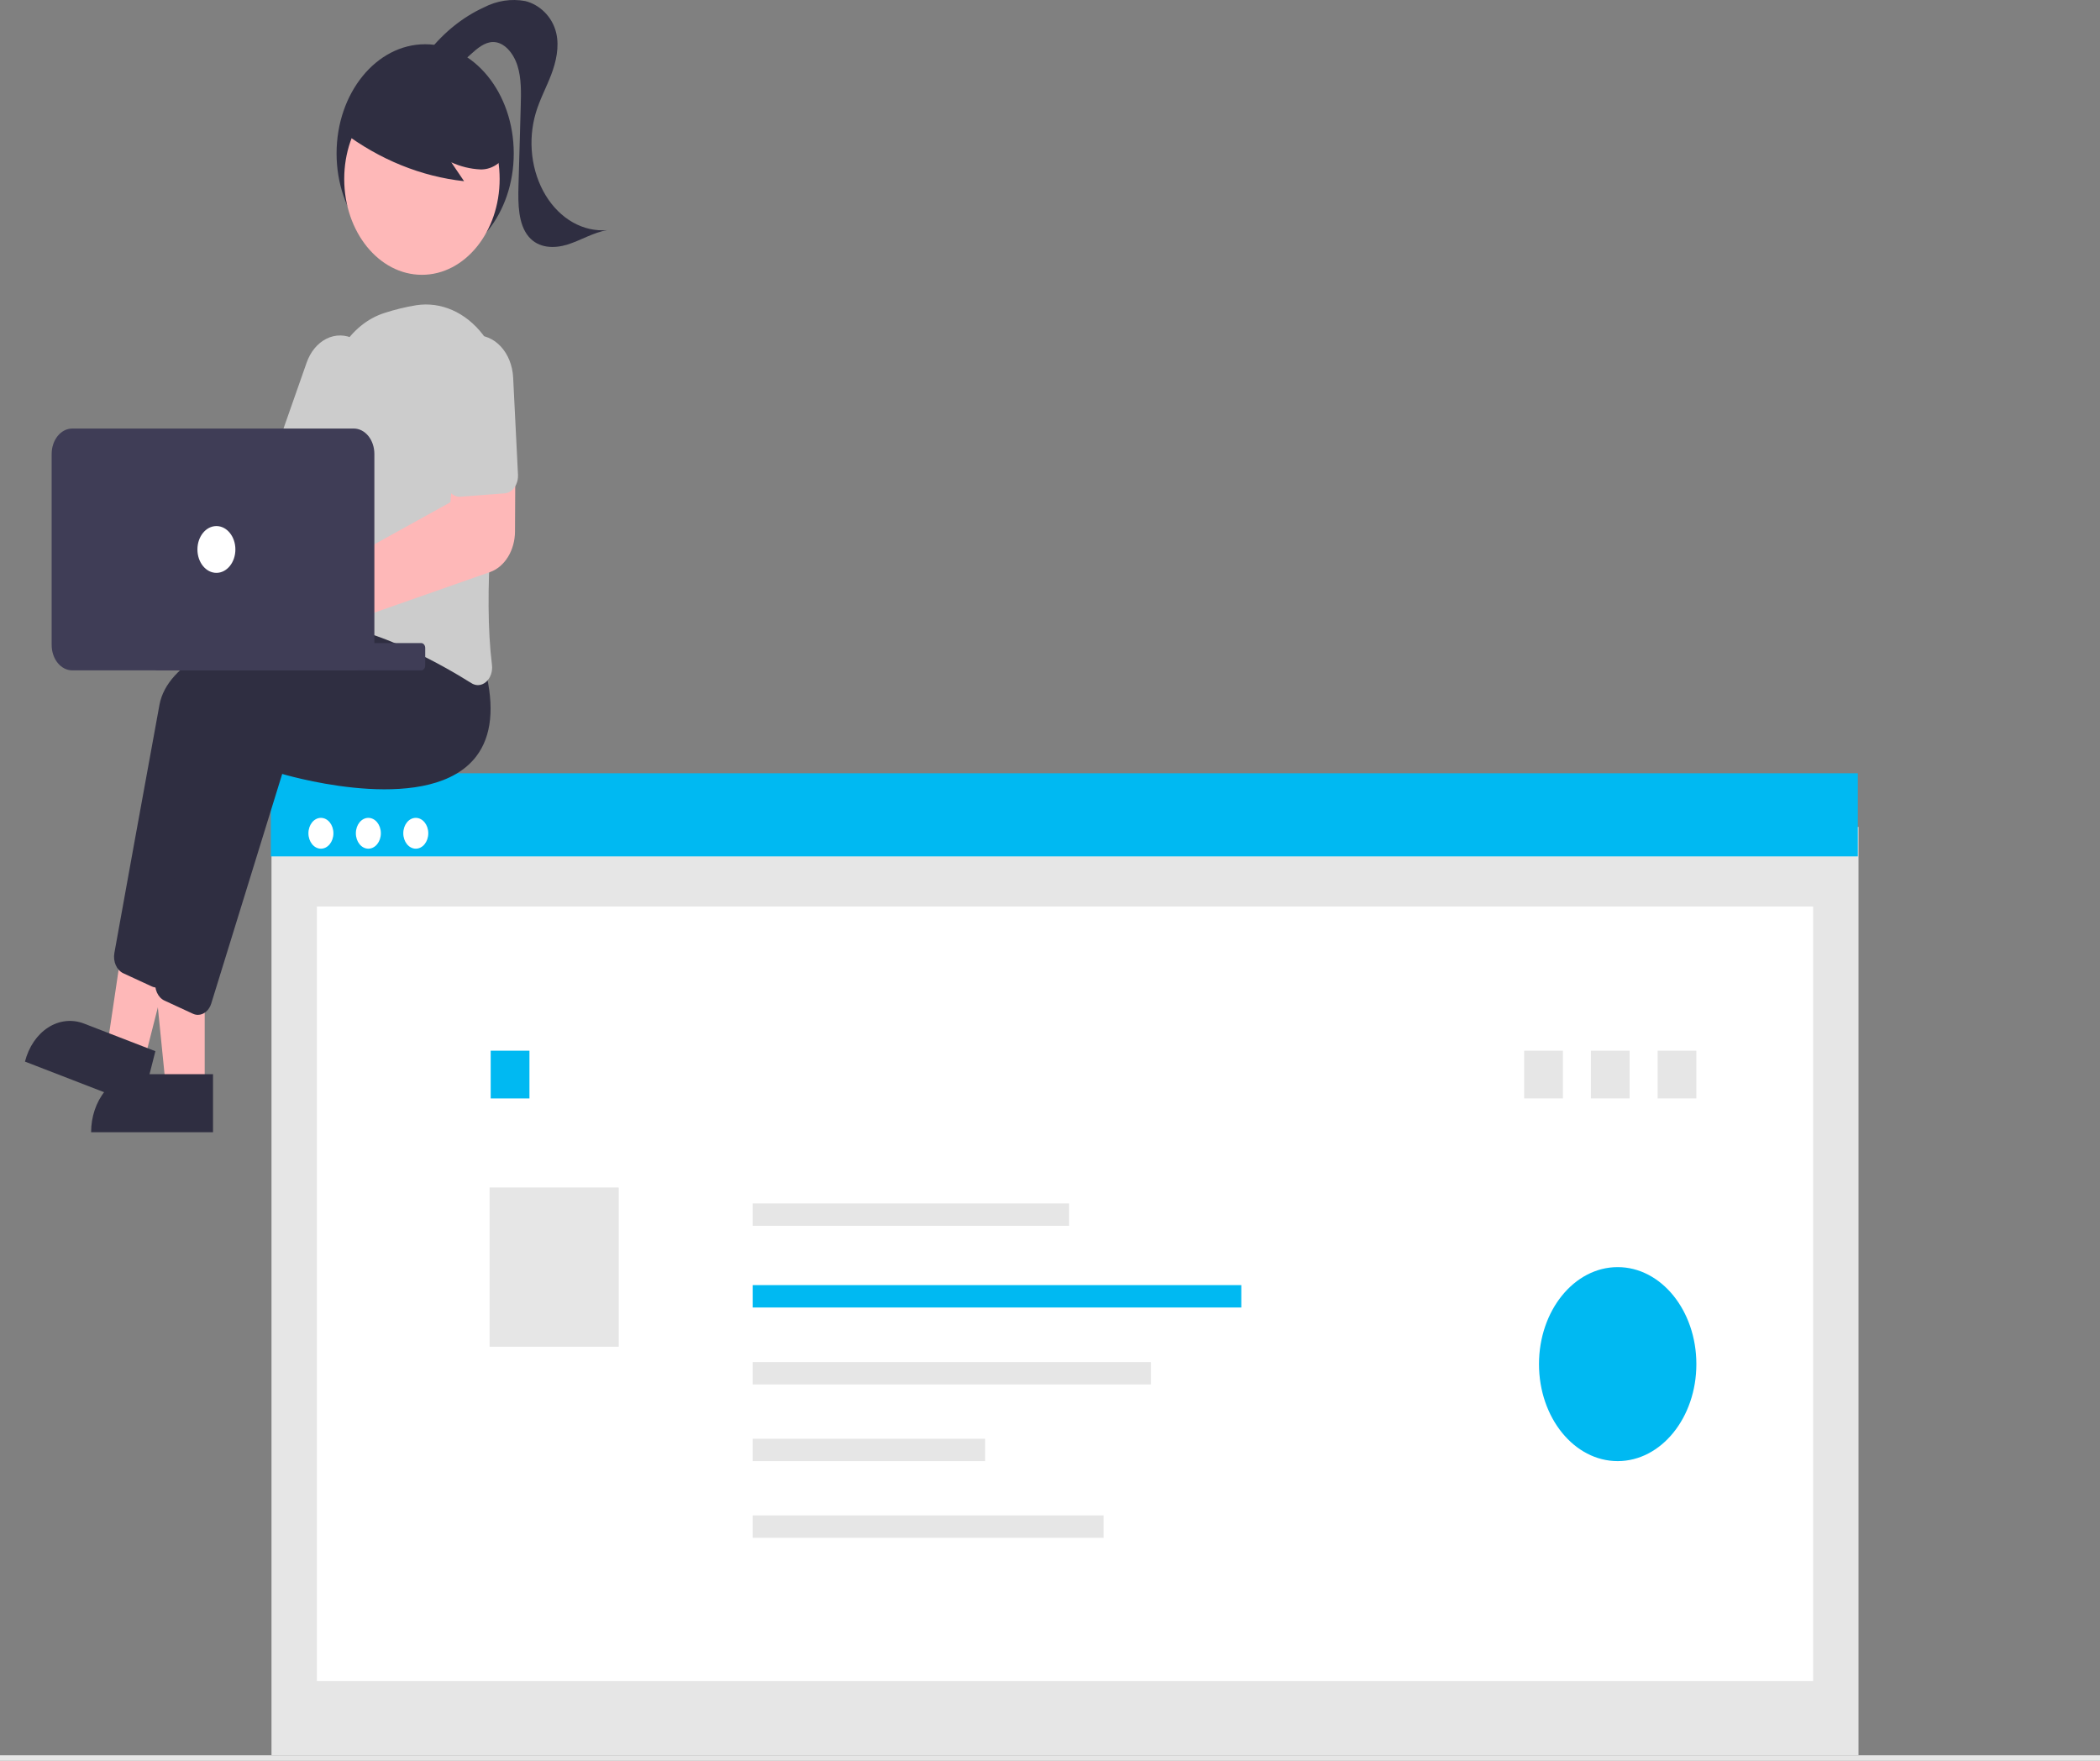 <svg width="334" height="280" viewBox="0 0 334 280" fill="none" xmlns="http://www.w3.org/2000/svg">
<rect x="0" y="0" width="334" height="280" fill="#808080" stroke="none"/>
<path d="M295.591 131.491H43.181V279.115H295.591V131.491Z" fill="#E6E6E6"/>
<path d="M288.374 144.15H50.398V267.317H288.374V144.15Z" fill="white"/>
<path d="M248.577 167.076H242.415V174.671H248.577V167.076Z" fill="#E6E6E6"/>
<path d="M84.207 167.076H78.044V174.671H84.207V167.076Z" fill="#00B9F2"/>
<path d="M98.407 188.832H77.866V214.15H98.407V188.832Z" fill="#E6E6E6"/>
<path d="M295.484 122.962H43.073V136.179H295.484V122.962Z" fill="#00B9F2"/>
<path d="M51.042 134.953C52.139 134.953 53.029 133.856 53.029 132.503C53.029 131.15 52.139 130.053 51.042 130.053C49.944 130.053 49.054 131.15 49.054 132.503C49.054 133.856 49.944 134.953 51.042 134.953Z" fill="white"/>
<path d="M58.586 134.953C59.684 134.953 60.574 133.856 60.574 132.503C60.574 131.15 59.684 130.053 58.586 130.053C57.489 130.053 56.599 131.15 56.599 132.503C56.599 133.856 57.489 134.953 58.586 134.953Z" fill="white"/>
<path d="M66.13 134.953C67.227 134.953 68.117 133.856 68.117 132.503C68.117 131.15 67.227 130.053 66.13 130.053C65.032 130.053 64.142 131.15 64.142 132.503C64.142 133.856 65.032 134.953 66.13 134.953Z" fill="white"/>
<path d="M334 279.116H0V280H334V279.116Z" fill="#E6E6E6"/>
<path d="M170.038 191.364H119.712V194.925H170.038V191.364Z" fill="#E6E6E6"/>
<path d="M197.427 204.352H119.712V207.913H197.427V204.352Z" fill="#00B9F2"/>
<path d="M183.048 216.589H119.712V220.15H183.048V216.589Z" fill="#E6E6E6"/>
<path d="M156.687 228.78H119.712V232.341H156.687V228.78Z" fill="#E6E6E6"/>
<path d="M175.516 240.97H119.712V244.531H175.516V240.97Z" fill="#E6E6E6"/>
<path d="M259.19 167.076H253.028V174.671H259.19V167.076Z" fill="#E6E6E6"/>
<path d="M269.803 167.076H263.641V174.671H269.803V167.076Z" fill="#E6E6E6"/>
<path opacity="0.997" d="M257.288 232.34C264.199 232.34 269.803 225.434 269.803 216.915C269.803 208.397 264.199 201.491 257.288 201.491C250.376 201.491 244.773 208.397 244.773 216.915C244.773 225.434 250.376 232.34 257.288 232.34Z" fill="#00B9F2"/>
<path d="M67.622 41.767C75.403 41.767 81.711 33.992 81.711 24.401C81.711 14.81 75.403 7.036 67.622 7.036C59.84 7.036 53.532 14.81 53.532 24.401C53.532 33.992 59.84 41.767 67.622 41.767Z" fill="#2F2E41"/>
<path d="M32.558 172.982H26.388L23.453 143.655H32.557L32.558 172.982Z" fill="#FEB8B8"/>
<path d="M21.982 170.81H33.88V180.043H14.491C14.491 177.594 15.28 175.246 16.685 173.514C18.09 171.782 19.996 170.81 21.982 170.81Z" fill="#2F2E41"/>
<path d="M22.928 168.739L17.043 166.462L21.366 137.396L30.053 140.756L22.928 168.739Z" fill="#FEB8B8"/>
<path d="M13.362 162.764L24.714 167.155L22.471 175.965L3.972 168.809C4.267 167.652 4.743 166.578 5.375 165.648C6.006 164.719 6.78 163.951 7.652 163.39C8.524 162.828 9.477 162.484 10.457 162.377C11.437 162.27 12.424 162.401 13.363 162.764L13.362 162.764Z" fill="#2F2E41"/>
<path d="M24.935 157.036C24.665 157.036 24.398 156.976 24.146 156.859L19.606 154.762C19.096 154.524 18.673 154.069 18.413 153.479C18.153 152.888 18.074 152.203 18.19 151.547C19.332 145.214 23.227 123.656 25.359 112.092C27.888 98.377 64.781 95.828 66.35 95.726L66.479 95.718L70.629 102.143C72.129 108.084 71.653 112.718 69.216 115.917C62.105 125.249 40.873 119.458 38.341 118.726L27.056 155.239C26.892 155.768 26.601 156.222 26.223 156.543C25.844 156.864 25.395 157.036 24.936 157.036H24.935Z" fill="#2F2E41"/>
<path d="M31.477 161.378C31.207 161.378 30.94 161.318 30.688 161.201L26.149 159.103C25.64 158.866 25.216 158.41 24.956 157.82C24.697 157.23 24.617 156.544 24.733 155.888C25.876 149.556 29.77 127.997 31.902 116.434C34.431 102.718 71.324 100.169 72.893 100.068L73.023 100.059L77.171 106.486C78.671 112.427 78.195 117.061 75.758 120.26C68.647 129.59 47.415 123.801 44.883 123.068L33.597 159.58C33.432 160.109 33.142 160.564 32.763 160.885C32.385 161.205 31.936 161.377 31.477 161.377L31.477 161.378Z" fill="#2F2E41"/>
<path d="M18.346 72.055C18.513 72.329 18.661 72.62 18.791 72.924L43.609 76.146L47.182 70.109L55.279 75.563L48.262 90.213L17.825 80.648C17.057 81.571 16.079 82.184 15.022 82.405C13.965 82.626 12.878 82.445 11.906 81.887C10.934 81.328 10.123 80.418 9.581 79.277C9.039 78.137 8.791 76.82 8.871 75.501C8.951 74.183 9.355 72.926 10.029 71.898C10.702 70.869 11.614 70.118 12.643 69.744C13.671 69.37 14.768 69.39 15.787 69.803C16.806 70.216 17.699 71.001 18.347 72.054L18.346 72.055Z" fill="#FEB8B8"/>
<path d="M76.019 108.946C75.66 108.945 75.306 108.839 74.987 108.637C70.024 105.527 60.361 100.14 51.4 99.013C51.093 98.976 50.796 98.861 50.528 98.674C50.26 98.487 50.026 98.233 49.842 97.928C49.655 97.62 49.521 97.268 49.449 96.894C49.377 96.519 49.368 96.13 49.423 95.751C50.232 90.234 52.086 76.185 51.847 64.926C51.777 61.464 52.664 58.076 54.364 55.318C56.063 52.56 58.473 50.597 61.198 49.751C62.837 49.218 64.503 48.813 66.184 48.539C68.117 48.237 70.081 48.498 71.918 49.3C73.754 50.101 75.413 51.422 76.761 53.156C78.109 54.89 79.109 56.989 79.68 59.285C80.252 61.581 80.379 64.01 80.052 66.377C78.454 78.046 76.843 94.342 78.243 105.718C78.307 106.228 78.256 106.75 78.094 107.226C77.933 107.702 77.668 108.114 77.328 108.416C76.948 108.759 76.49 108.944 76.019 108.946Z" fill="#CCCCCC"/>
<path d="M52.307 79.269C51.998 79.268 51.692 79.189 51.408 79.037L44.943 75.588C44.392 75.293 43.959 74.742 43.738 74.054C43.517 73.366 43.527 72.598 43.765 71.918L48.762 57.69C49.059 56.827 49.491 56.046 50.033 55.389C50.575 54.733 51.216 54.214 51.921 53.863C52.625 53.512 53.379 53.336 54.139 53.344C54.899 53.352 55.65 53.544 56.349 53.91C57.049 54.276 57.683 54.808 58.216 55.476C58.749 56.144 59.169 56.935 59.454 57.803C59.739 58.672 59.882 59.601 59.876 60.537C59.869 61.474 59.713 62.4 59.416 63.262C59.405 63.293 59.394 63.324 59.383 63.355L54.386 77.585C54.21 78.084 53.919 78.51 53.55 78.809C53.181 79.108 52.749 79.267 52.307 79.269Z" fill="#CCCCCC"/>
<path d="M67.107 43.699C73.932 43.699 79.466 36.879 79.466 28.466C79.466 20.053 73.932 13.233 67.107 13.233C60.281 13.233 54.748 20.053 54.748 28.466C54.748 36.879 60.281 43.699 67.107 43.699Z" fill="#FEB8B8"/>
<path d="M54.525 20.98C60.379 25.385 66.979 28.065 73.81 28.812L71.777 25.811C73.257 26.485 74.815 26.866 76.392 26.94C77.182 26.968 77.966 26.768 78.681 26.355C79.397 25.942 80.023 25.329 80.512 24.563C80.91 23.769 81.147 22.867 81.202 21.936C81.257 21.004 81.128 20.07 80.826 19.213C80.207 17.503 79.243 16.017 78.025 14.896C75.868 12.792 73.322 11.379 70.614 10.783C67.906 10.186 65.12 10.425 62.505 11.477C60.711 12.138 59.104 13.408 57.869 15.142C56.697 16.924 54.442 18.511 55.041 20.682L54.525 20.98Z" fill="#2F2E41"/>
<path d="M68.211 8.148C70.674 5.068 73.656 2.691 76.945 1.185C79.032 0.103 81.322 -0.248 83.561 0.173C85.769 0.72 87.856 2.602 88.472 5.272C88.974 7.454 88.455 9.804 87.674 11.86C86.893 13.916 85.849 15.82 85.217 17.951C84.573 20.126 84.379 22.465 84.653 24.755C84.928 27.046 85.662 29.216 86.79 31.068C87.917 32.92 89.402 34.395 91.109 35.361C92.817 36.326 94.693 36.75 96.568 36.595C94.399 36.953 92.4 38.21 90.28 38.878C88.16 39.546 85.658 39.501 84.083 37.629C82.416 35.648 82.383 32.429 82.463 29.577L82.822 16.859C82.883 14.697 82.936 12.466 82.303 10.448C81.67 8.429 80.167 6.663 78.412 6.681C77.082 6.695 75.904 7.689 74.838 8.668C73.771 9.647 72.641 10.692 71.317 10.838C69.992 10.984 68.479 9.777 68.578 8.141" fill="#2F2E41"/>
<path d="M46.328 105.033C45.509 105.032 44.701 104.807 43.961 104.374C43.221 103.941 42.568 103.312 42.05 102.531C41.531 101.75 41.159 100.837 40.961 99.857C40.764 98.878 40.744 97.856 40.905 96.867C41.066 95.877 41.403 94.944 41.892 94.134C42.381 93.324 43.009 92.658 43.732 92.184C44.455 91.71 45.254 91.439 46.072 91.391C46.89 91.343 47.706 91.519 48.462 91.907C48.69 92.025 48.91 92.163 49.122 92.319L71.636 79.863L72.268 72.337L81.973 72.017L81.909 84.546C81.897 85.997 81.506 87.406 80.793 88.561C80.08 89.717 79.084 90.559 77.953 90.961L51.626 100.196C51.575 100.41 51.515 100.621 51.446 100.828C51.024 102.072 50.313 103.134 49.403 103.882C48.493 104.63 47.424 105.03 46.33 105.033L46.328 105.033Z" fill="#FEB8B8"/>
<path d="M81.151 78.156C80.875 78.328 80.573 78.429 80.264 78.451L73.233 78.984C72.634 79.029 72.045 78.779 71.595 78.288C71.145 77.798 70.871 77.109 70.834 76.37L70.062 60.894C69.97 59.007 70.489 57.152 71.505 55.737C72.522 54.321 73.953 53.461 75.483 53.345C77.014 53.229 78.52 53.867 79.669 55.118C80.819 56.369 81.518 58.132 81.614 60.018L82.386 75.494C82.413 76.038 82.311 76.579 82.091 77.052C81.872 77.525 81.545 77.909 81.152 78.156H81.151Z" fill="#CCCCCC"/>
<path d="M66.992 102.256H24.993C24.641 102.256 24.355 102.608 24.355 103.042V105.811C24.355 106.245 24.641 106.597 24.993 106.597H66.992C67.345 106.597 67.63 106.245 67.63 105.811V103.042C67.63 102.608 67.345 102.256 66.992 102.256Z" fill="#3F3D56"/>
<path d="M8.217 102.567V72.176C8.218 71.108 8.563 70.083 9.176 69.327C9.789 68.572 10.62 68.146 11.488 68.145H56.272C57.139 68.146 57.97 68.571 58.584 69.327C59.197 70.083 59.542 71.108 59.543 72.176V102.567C59.542 103.635 59.197 104.66 58.584 105.416C57.97 106.172 57.139 106.597 56.272 106.598H11.488C10.62 106.597 9.789 106.171 9.176 105.416C8.563 104.66 8.218 103.635 8.217 102.567Z" fill="#3F3D56"/>
<path d="M34.419 91.094C36.087 91.094 37.438 89.428 37.438 87.373C37.438 85.318 36.087 83.652 34.419 83.652C32.752 83.652 31.4 85.318 31.4 87.373C31.4 89.428 32.752 91.094 34.419 91.094Z" fill="white"/>
</svg>

